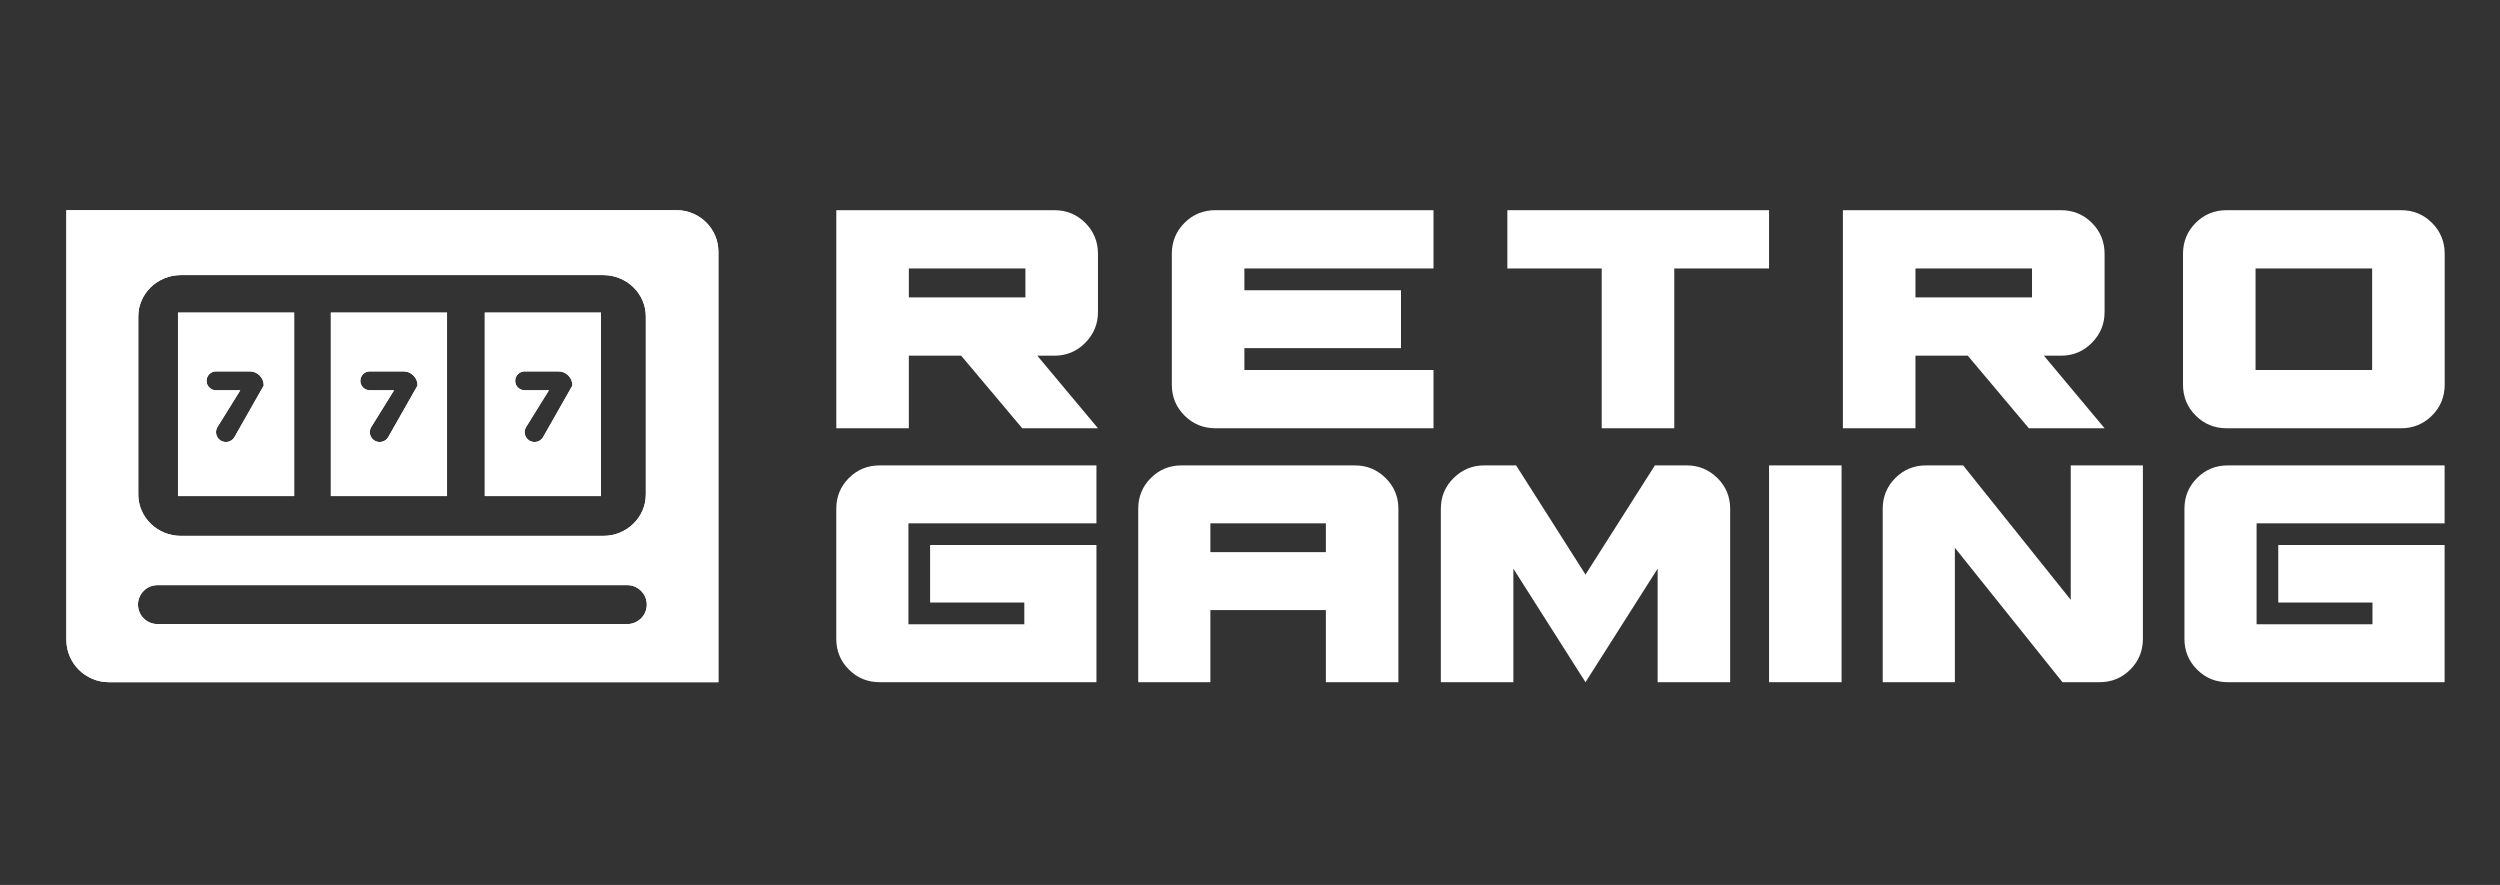 <?xml version="1.0" encoding="UTF-8"?>
<svg xmlns="http://www.w3.org/2000/svg" width="226" height="80" viewBox="0 0 226 80" fill="none">
  <rect x="0" y="0" width="226" height="80" fill="#333333" stroke="none"/>
  <path d="M61.17 19.001H6V57.85C6 59.951 7.73 61.67 9.845 61.67H64.943V22.748C64.942 20.687 63.244 19.001 61.17 19.001ZM56.698 56.418H14.245C13.266 56.418 12.473 55.629 12.473 54.657C12.473 53.684 13.266 52.896 14.245 52.896H56.698C57.677 52.896 58.47 53.684 58.47 54.657C58.47 55.629 57.677 56.418 56.698 56.418ZM58.383 44.697C58.383 46.767 56.658 48.444 54.528 48.444H16.356C14.227 48.444 12.5 46.767 12.5 44.697V28.615C12.5 26.545 14.226 24.867 16.356 24.867H54.528C56.657 24.867 58.383 26.545 58.383 28.615V44.697Z" fill="white"></path>
  <path d="M29.908 28.26V44.845H40.411V28.26H29.908ZM35.101 39.507C34.943 39.786 34.646 39.958 34.325 39.958C33.625 39.958 33.197 39.19 33.566 38.595L35.623 35.28H33.426C32.956 35.28 32.574 34.898 32.574 34.427C32.574 33.956 32.956 33.574 33.426 33.574H36.47C36.825 33.574 37.128 33.698 37.375 33.945C37.623 34.194 37.746 34.495 37.746 34.851L35.101 39.507Z" fill="white"></path>
  <path d="M16.089 28.26V44.845H26.592V28.26H16.089ZM21.199 39.507C21.041 39.786 20.744 39.958 20.423 39.958C19.723 39.958 19.295 39.19 19.664 38.595L21.721 35.28H19.523C19.053 35.28 18.671 34.898 18.671 34.427C18.671 33.956 19.053 33.574 19.523 33.574H22.567C22.922 33.574 23.225 33.698 23.472 33.945C23.72 34.194 23.843 34.495 23.843 34.851L21.199 39.507Z" fill="white"></path>
  <path d="M43.825 28.26V44.845H54.328V28.26H43.825ZM49.101 39.507C48.942 39.786 48.646 39.958 48.324 39.958C47.624 39.958 47.197 39.19 47.566 38.595L49.622 35.28H47.426C46.955 35.28 46.573 34.898 46.573 34.427C46.573 33.956 46.955 33.574 47.426 33.574H50.47C50.825 33.574 51.128 33.698 51.375 33.945C51.623 34.194 51.746 34.495 51.746 34.851L49.101 39.507Z" fill="white"></path>
  <path d="M82.122 47.31V56.432H92.598V54.472H84.082V49.27H99.119V61.67H79.52C78.427 61.67 77.501 61.29 76.74 60.529C75.979 59.769 75.6 58.843 75.6 57.75V45.991C75.6 44.899 75.98 43.973 76.74 43.212C77.5 42.453 78.427 42.072 79.52 42.072H99.118V47.31H82.122Z" fill="white"></path>
  <path d="M122.496 42.072C123.564 42.072 124.485 42.452 125.257 43.212C126.029 43.973 126.415 44.899 126.415 45.991V61.67H119.859V55.149H109.418V61.67H102.896V45.991C102.896 44.899 103.276 43.973 104.037 43.212C104.797 42.453 105.724 42.072 106.817 42.072H122.496ZM119.859 49.911V47.309H109.418V49.911H119.859Z" fill="white"></path>
  <path d="M156.407 45.991V61.67H149.85V51.407L143.329 61.67L136.808 51.407V61.67H130.252V45.991C130.252 44.899 130.637 43.973 131.41 43.212C132.182 42.453 133.104 42.072 134.171 42.072H137.058L143.33 51.942L149.602 42.072H152.488C153.557 42.072 154.477 42.452 155.249 43.212C156.02 43.972 156.407 44.899 156.407 45.991Z" fill="white"></path>
  <path d="M159.921 61.67V42.072H166.478V61.67H159.921Z" fill="white"></path>
  <path d="M193.718 42.072V57.75C193.718 58.843 193.338 59.769 192.577 60.529C191.816 61.29 190.89 61.67 189.798 61.67H186.448L176.72 49.519V61.67H170.198V45.991C170.198 44.899 170.578 43.973 171.339 43.212C172.099 42.453 173.025 42.072 174.118 42.072H177.467L187.195 54.223V42.072H193.718Z" fill="white"></path>
  <path d="M203.995 47.31V56.432H214.471V54.472H205.955V49.27H220.992V61.67H201.394C200.301 61.67 199.375 61.29 198.615 60.529C197.854 59.769 197.474 58.843 197.474 57.75V45.991C197.474 44.899 197.854 43.973 198.615 43.212C199.375 42.453 200.301 42.072 201.394 42.072H220.992V47.31H203.995Z" fill="white"></path>
  <path d="M61.17 19.001H6V57.85C6 59.951 7.73 61.67 9.845 61.67H64.943V22.748C64.942 20.687 63.244 19.001 61.17 19.001ZM56.698 56.418H14.245C13.266 56.418 12.473 55.629 12.473 54.657C12.473 53.684 13.266 52.896 14.245 52.896H56.698C57.677 52.896 58.47 53.684 58.47 54.657C58.47 55.629 57.677 56.418 56.698 56.418ZM58.383 44.697C58.383 46.767 56.658 48.445 54.528 48.445H16.356C14.227 48.445 12.5 46.767 12.5 44.697V28.615C12.5 26.545 14.226 24.867 16.356 24.867H54.528C56.657 24.867 58.383 26.545 58.383 28.615V44.697Z" fill="white"></path>
  <path d="M29.908 28.26V44.845H40.411V28.26H29.908ZM35.101 39.507C34.943 39.786 34.646 39.958 34.325 39.958C33.625 39.958 33.197 39.19 33.566 38.595L35.623 35.28H33.426C32.956 35.28 32.574 34.898 32.574 34.427C32.574 33.956 32.956 33.574 33.426 33.574H36.47C36.825 33.574 37.128 33.698 37.375 33.945C37.623 34.194 37.746 34.495 37.746 34.851L35.101 39.507Z" fill="white"></path>
  <path d="M16.089 28.26V44.845H26.592V28.26H16.089ZM21.199 39.507C21.041 39.786 20.744 39.958 20.423 39.958C19.723 39.958 19.295 39.19 19.664 38.595L21.721 35.28H19.523C19.053 35.28 18.671 34.898 18.671 34.427C18.671 33.956 19.053 33.574 19.523 33.574H22.567C22.922 33.574 23.225 33.698 23.472 33.945C23.72 34.194 23.843 34.495 23.843 34.851L21.199 39.507Z" fill="white"></path>
  <path d="M43.825 28.26V44.845H54.328V28.26H43.825ZM49.101 39.507C48.942 39.786 48.646 39.958 48.324 39.958C47.624 39.958 47.197 39.19 47.566 38.595L49.622 35.28H47.426C46.955 35.28 46.573 34.898 46.573 34.427C46.573 33.956 46.955 33.574 47.426 33.574H50.47C50.825 33.574 51.128 33.698 51.375 33.945C51.623 34.194 51.746 34.495 51.746 34.851L49.101 39.507Z" fill="white"></path>
  <path d="M95.314 19.001C96.413 19.001 97.344 19.383 98.109 20.148C98.874 20.913 99.256 21.844 99.256 22.943V28.212C99.256 29.287 98.874 30.213 98.109 30.989C97.344 31.766 96.413 32.155 95.314 32.155H93.772L99.256 38.714H92.41L86.89 32.155H82.158V38.714H75.602V19.001H95.314ZM92.698 26.886V24.269H82.16V26.886H92.698Z" fill="white"></path>
  <path d="M112.492 24.27V26.241H126.65V31.474H112.492V33.445H129.588V38.714H109.875C108.775 38.714 107.844 38.331 107.079 37.566C106.314 36.802 105.933 35.87 105.933 34.771V22.942C105.933 21.843 106.315 20.912 107.079 20.146C107.844 19.382 108.776 19 109.875 19H129.588V24.269H112.492V24.27Z" fill="white"></path>
  <path d="M159.921 19.001V24.27H151.354V38.715H144.795V24.27H136.265V19.001H159.921Z" fill="white"></path>
  <path d="M186.311 19.001C187.41 19.001 188.341 19.383 189.107 20.147C189.871 20.913 190.254 21.844 190.254 22.943V28.212C190.254 29.287 189.872 30.213 189.107 30.989C188.341 31.766 187.41 32.154 186.311 32.154H184.769L190.253 38.714H183.407L177.887 32.154H173.157V38.714H166.598V19.001H186.311ZM183.694 26.886V24.269H173.157V26.886H183.694Z" fill="white"></path>
  <path d="M217.057 19.001C218.156 19.001 219.087 19.383 219.852 20.147C220.617 20.913 221 21.844 221 22.943V34.772C221 35.871 220.618 36.803 219.852 37.567C219.087 38.333 218.156 38.715 217.057 38.715H201.286C200.187 38.715 199.255 38.333 198.491 37.567C197.726 36.803 197.344 35.871 197.344 34.772V22.943C197.344 21.844 197.726 20.913 198.491 20.147C199.255 19.383 200.187 19.001 201.286 19.001H217.057ZM214.44 33.445V24.27H203.902V33.445H214.44Z" fill="white"></path>
</svg>
